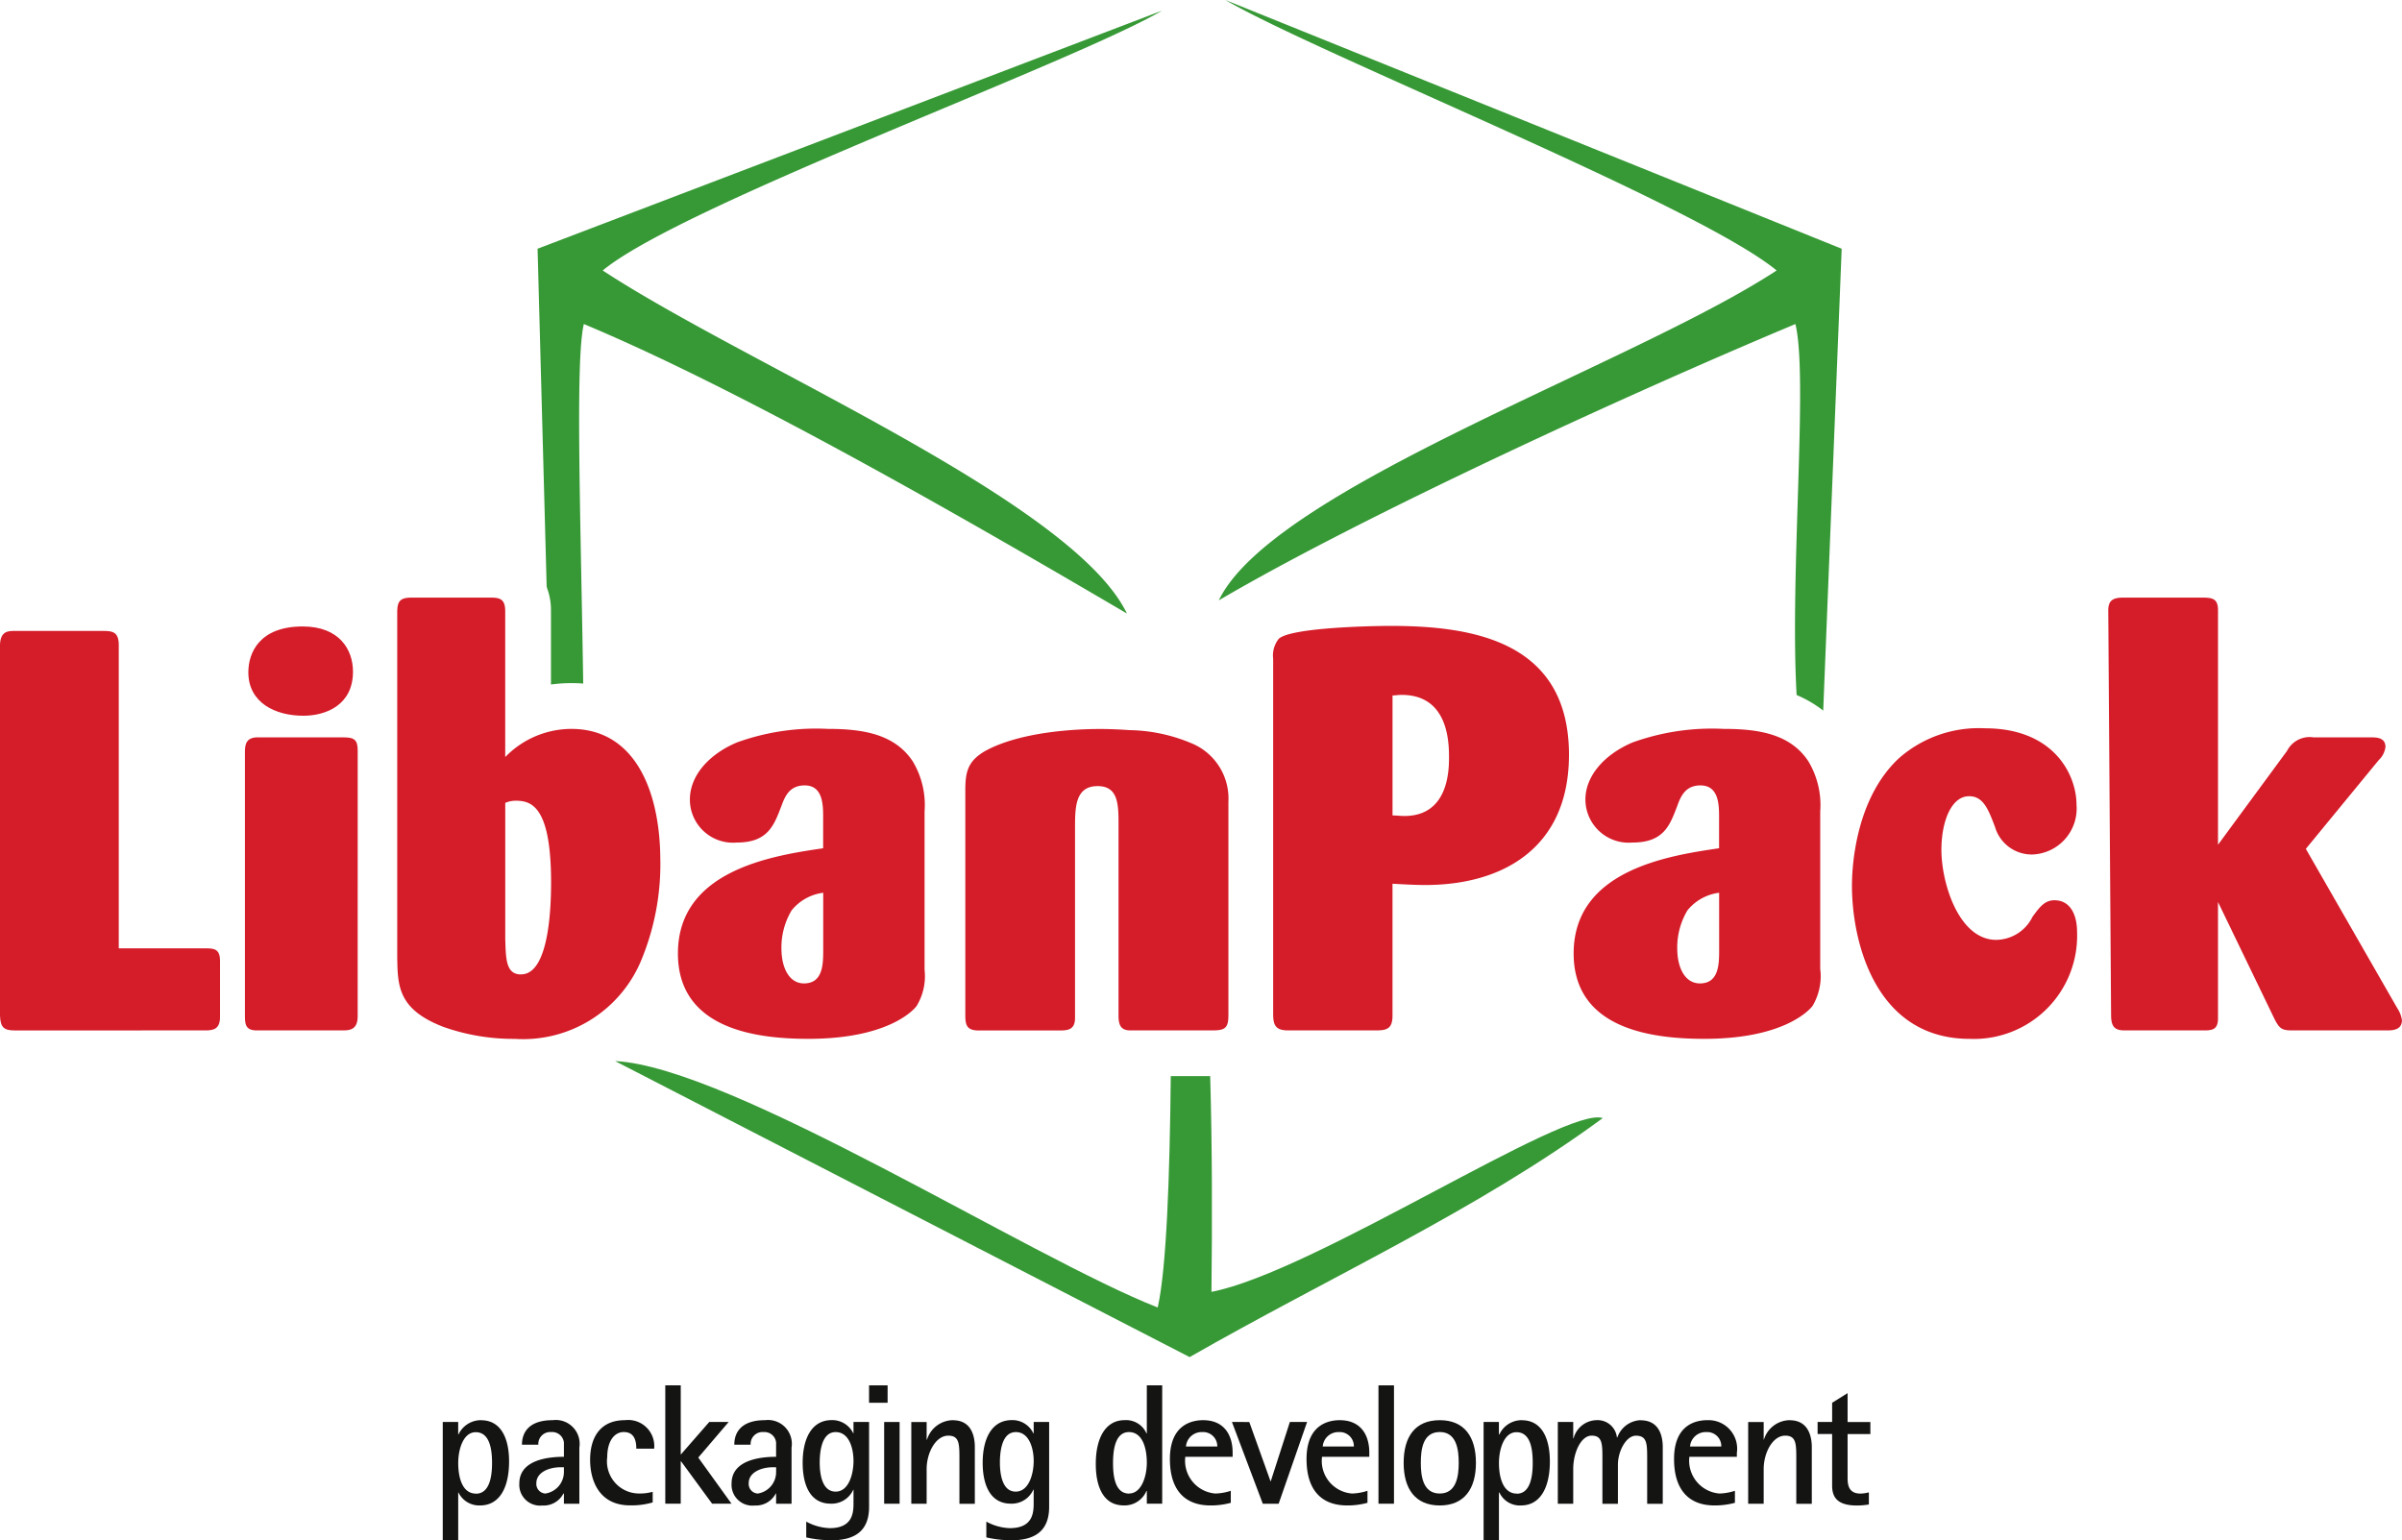 <svg xmlns="http://www.w3.org/2000/svg" width="163.519" height="104.871" viewBox="0 0 163.519 104.871">
  <g id="Group_1" data-name="Group 1" transform="translate(0 0)">
    <path id="Path_57" data-name="Path 57" d="M138.5,486.113,96.543,469.178c6.226,3.64,32.123,13.95,37.528,18.415-9.842,6.454-34.29,14.807-37.975,22.46,9.944-5.836,28.133-14.16,39.253-18.813.885,3.632-.393,16.935.083,25.257a8.053,8.053,0,0,1,1.811,1.061Z" transform="translate(-13.125 -469.178)" fill="#379936"/>
    <path id="Path_58" data-name="Path 58" d="M65.612,510.559v4.988A10.1,10.1,0,0,1,67,515.454c.272,0,.545.007.807.031-.164-11.043-.554-22.04.043-24.479,11.136,4.653,27.023,13.872,36.971,19.709-3.691-7.66-25.85-16.9-35.686-23.356,5.4-4.465,31.844-14.058,38.077-17.69L64.7,485.879l.619,23.029a.129.129,0,0,1,.028.078,4.267,4.267,0,0,1,.264,1.573" transform="translate(-28.104 -468.944)" fill="#379936"/>
    <path id="Path_59" data-name="Path 59" d="M105.216,534.863c-8.659-3.39-29.065-16.4-36.943-16.778l39.113,20.154c9.406-5.393,19.6-10,28.122-16.272-2.5-.88-19.712,10.505-26.637,11.829.055-4.987.05-9.9-.086-14.689H106.1c-.069,6.857-.288,13.084-.888,15.756" transform="translate(-26.399 -445.843)" fill="#379936"/>
    <path id="Path_60" data-name="Path 60" d="M53.91,525.456c.53,0,.994-.077.994-.919v-3.818c0-.849-.464-.849-.994-.849h-5.9V499.147c-.027-.809-.417-.888-1.04-.888H40.919c-.421,0-.962,0-.994.935v25.265c.032.834.3,1,1.033,1Z" transform="translate(-39.925 -455.303)" fill="#d51c29"/>
    <path id="Path_61" data-name="Path 61" d="M55.114,504.131c1.535,0,3.381-.725,3.381-3,0-1.5-.922-3.078-3.424-3.078-2.926,0-3.7,1.77-3.7,3.118,0,2.08,1.843,2.96,3.745,2.96" transform="translate(-34.465 -455.401)" fill="#d51c29"/>
    <path id="Path_62" data-name="Path 62" d="M58.89,504.086c0-.725-.2-.92-.944-.92H52.179c-.88-.038-.966.459-.966,1V522.04c0,.609,0,1.076.8,1.076h5.9c.468,0,.975-.077.975-.957Z" transform="translate(-34.539 -452.963)" fill="#d51c29"/>
    <path id="Path_63" data-name="Path 63" d="M76.143,514.64c0-4.708-1.7-8.978-6.059-8.978a6.292,6.292,0,0,0-4.5,1.917v-9.929c0-.849-.375-.928-1.041-.928h-5.31c-.846,0-1,.273-1,1.044v23.489c.038,1.886.038,3.507,3.157,4.7a14.282,14.282,0,0,0,4.846.811,8.71,8.71,0,0,0,8.561-5.238,17.1,17.1,0,0,0,1.349-6.888m-9.48,7.739c-1.037,0-1.037-1.044-1.08-2.433V510.7a1.756,1.756,0,0,1,.728-.148c1.083,0,2.393.428,2.393,5.58,0,1.737-.152,6.242-2.041,6.242" transform="translate(-31.191 -456.036)" fill="#d51c29"/>
    <path id="Path_64" data-name="Path 64" d="M87.959,519.18V508.394a5.766,5.766,0,0,0-.811-3.421c-1.235-1.855-3.4-2.2-5.783-2.2a15.855,15.855,0,0,0-6.191.927c-1.976.841-3.191,2.315-3.191,3.88a2.936,2.936,0,0,0,3.191,2.931c2.115,0,2.532-1.161,3.036-2.479.238-.638.533-1.411,1.589-1.411,1.256,0,1.256,1.356,1.256,2.2V510.9c-3.387.5-9.886,1.465-9.886,7.161,0,5.2,5.431,5.814,8.883,5.814,5.324,0,7.1-1.886,7.361-2.229a3.911,3.911,0,0,0,.547-2.47m-6.9-1.389c0,.967,0,2.315-1.31,2.315-1,0-1.535-1.044-1.535-2.391a4.906,4.906,0,0,1,.693-2.581,3.294,3.294,0,0,1,2.152-1.2Z" transform="translate(-25.018 -453.148)" fill="#d51c29"/>
    <path id="Path_65" data-name="Path 65" d="M102.323,522.344v-14.6a4.068,4.068,0,0,0-2.548-4.006,11.27,11.27,0,0,0-4.185-.88c-.663-.047-1.365-.078-2-.078-1.9,0-5.369.226-7.677,1.418-1.383.733-1.5,1.551-1.5,2.814v15.219c0,.694.078,1.075.92,1.075h5.391c.62,0,1.158,0,1.158-.857v-12.89c0-1.425,0-2.891,1.539-2.891,1.391,0,1.422,1.223,1.422,2.579V522.3c0,.764.238,1.03.931,1h5.471c.771,0,1.075-.117,1.075-.957" transform="translate(-18.698 -453.148)" fill="#d51c29"/>
    <path id="Path_66" data-name="Path 66" d="M118.739,506.809c0-7.737-6.539-8.782-12.135-8.782-1.387,0-6.811.117-7.625.88a1.83,1.83,0,0,0-.378,1.356v24.182c0,.811.195,1.121,1.035,1.121h5.971c.733,0,1.118-.117,1.118-1v-8.985c.885.047,1.539.086,2.236.086,5.155,0,9.777-2.431,9.777-8.861m-11.2,4.163c-.23,0-.62-.04-.811-.04v-8.167c.191,0,.386-.039.619-.039,3.114,0,3.226,3.086,3.226,4.232,0,.818,0,4.013-3.034,4.013" transform="translate(-11.929 -455.413)" fill="#d51c29"/>
    <path id="Path_67" data-name="Path 67" d="M129.238,519.18V508.394a5.8,5.8,0,0,0-.811-3.421c-1.227-1.855-3.381-2.2-5.774-2.2a15.955,15.955,0,0,0-6.2.927c-1.963.841-3.2,2.315-3.2,3.88a2.947,2.947,0,0,0,3.2,2.931c2.127,0,2.545-1.161,3.047-2.479.233-.638.538-1.411,1.582-1.411,1.27,0,1.27,1.356,1.27,2.2V510.9c-3.39.5-9.9,1.465-9.9,7.161,0,5.2,5.431,5.814,8.9,5.814,5.315,0,7.083-1.886,7.356-2.229a3.963,3.963,0,0,0,.538-2.47m-6.889-1.389c0,.967,0,2.315-1.309,2.315-1.006,0-1.544-1.044-1.544-2.391a4.91,4.91,0,0,1,.694-2.581,3.3,3.3,0,0,1,2.158-1.2Z" transform="translate(-5.324 -453.148)" fill="#d51c29"/>
    <path id="Path_68" data-name="Path 68" d="M140.6,516.612c0-1.114-.424-2.158-1.544-2.158-.681,0-1.028.5-1.487,1.121a2.79,2.79,0,0,1-2.471,1.575c-2.541,0-3.733-3.849-3.733-6.126,0-1.956.682-3.654,1.886-3.654.962,0,1.306.88,1.77,2.112a2.6,2.6,0,0,0,2.579,1.854,3.133,3.133,0,0,0,2.962-3.39c0-2-1.505-5.2-6.235-5.2a8.22,8.22,0,0,0-5.86,2.043c-2.892,2.7-3.192,7.2-3.192,8.665,0,3.889,1.625,10.436,8.015,10.436a7.028,7.028,0,0,0,7.31-7.279" transform="translate(0.799 -453.161)" fill="#d51c29"/>
    <path id="Path_69" data-name="Path 69" d="M150.536,513.829l4.965-6.047a1.469,1.469,0,0,0,.456-.889c0-.654-.62-.654-1-.654h-3.892a1.727,1.727,0,0,0-1.808.92l-4.7,6.39V497.572c0-.81-.417-.849-1.123-.849h-5.31c-.725,0-1.037.188-1.037.882l.192,27.532c0,.78.229,1.052.916,1.052h5.4c.545,0,.962-.038.962-.809v-7.934l3.846,7.964c.35.7.545.779,1.239.779h6.4c.352,0,1.037,0,1.037-.693a1.977,1.977,0,0,0-.312-.811Z" transform="translate(6.436 -456.036)" fill="#d51c29"/>
    <path id="Path_70" data-name="Path 70" d="M62.947,534.636a1.689,1.689,0,0,0-1.547.974h-.019v-.85H60.33v8.058h1.052v-3.257H61.4a1.566,1.566,0,0,0,1.477.88c1.27,0,1.968-1.137,1.968-3,0-1.575-.557-2.8-1.9-2.8m-.362,4.994c-.923,0-1.2-1.1-1.2-2.08,0-.92.335-2.1,1.192-2.1.987,0,1.111,1.256,1.111,2.1,0,1.169-.276,2.087-1.1,2.087" transform="translate(-30.189 -437.946)" fill="#141413"/>
    <path id="Path_71" data-name="Path 71" d="M66.123,534.636c-1.563,0-2.084.787-2.084,1.668h1.114a.81.81,0,0,1,.88-.858.8.8,0,0,1,.861.718v.966c-1.423,0-3.035.359-3.035,1.815a1.414,1.414,0,0,0,1.567,1.5,1.51,1.51,0,0,0,1.433-.811h.035v.694h1.052V536.5a1.624,1.624,0,0,0-1.823-1.863m.771,3.514a1.483,1.483,0,0,1-1.266,1.48.654.654,0,0,1-.609-.716c0-.709.827-1.075,1.66-1.075h.214Z" transform="translate(-28.505 -437.946)" fill="#141413"/>
    <path id="Path_72" data-name="Path 72" d="M69.426,535.445c.764,0,.84.709.84,1.13h1.216a1.777,1.777,0,0,0-1.991-1.939c-1.663,0-2.369,1.152-2.369,2.7,0,1.38.592,3.1,2.716,3.1a5.11,5.11,0,0,0,1.544-.2v-.725a3.1,3.1,0,0,1-.88.117,2.189,2.189,0,0,1-2.214-2.486c0-1.028.449-1.7,1.139-1.7" transform="translate(-26.949 -437.946)" fill="#141413"/>
    <path id="Path_73" data-name="Path 73" d="M74.9,535.525H73.579l-1.94,2.221v-4.715H70.586v8.058h1.052v-2.883h.024l2.112,2.883h1.321l-2.264-3.141Z" transform="translate(-25.296 -438.712)" fill="#141413"/>
    <path id="Path_74" data-name="Path 74" d="M75.908,534.636c-1.558,0-2.081.787-2.081,1.668h1.111a.812.812,0,0,1,.889-.858.793.793,0,0,1,.845.718v.966c-1.411,0-3.031.359-3.031,1.815a1.418,1.418,0,0,0,1.582,1.5,1.517,1.517,0,0,0,1.425-.811h.024v.694h1.052V536.5a1.622,1.622,0,0,0-1.815-1.863m.764,3.514a1.475,1.475,0,0,1-1.251,1.48.656.656,0,0,1-.614-.716c0-.709.829-1.075,1.656-1.075h.21Z" transform="translate(-23.838 -437.946)" fill="#141413"/>
    <path id="Path_75" data-name="Path 75" d="M80.378,535.531h-.016a1.588,1.588,0,0,0-1.461-.9c-1.415,0-1.984,1.332-1.984,2.907,0,1.418.452,2.782,1.91,2.782a1.609,1.609,0,0,0,1.535-.95h.016v.864c0,.623,0,1.753-1.617,1.753a3.568,3.568,0,0,1-1.6-.445v1.076a7.908,7.908,0,0,0,1.706.195c1.651,0,2.572-.669,2.572-2.275V534.76H80.378ZM79.162,539.5c-.944,0-1.084-1.246-1.084-1.979,0-.842.171-2.074,1.084-2.074.931,0,1.216,1.13,1.216,1.965,0,.888-.324,2.089-1.216,2.089" transform="translate(-22.275 -437.946)" fill="#141413"/>
    <rect id="Rectangle_15" data-name="Rectangle 15" width="1.263" height="1.185" transform="translate(59.162 94.32)" fill="#141413"/>
    <rect id="Rectangle_16" data-name="Rectangle 16" width="1.052" height="5.565" transform="translate(60.19 96.814)" fill="#141413"/>
    <path id="Path_76" data-name="Path 76" d="M84.76,534.636a1.875,1.875,0,0,0-1.768,1.325h-.024v-1.2H81.924v5.565h1.044v-2.36c0-1.108.616-2.276,1.473-2.276.759,0,.759.569.759,1.6v3.04h1.049v-3.857c0-.694-.2-1.832-1.489-1.832" transform="translate(-19.886 -437.946)" fill="#141413"/>
    <path id="Path_77" data-name="Path 77" d="M88.685,535.531h-.024a1.572,1.572,0,0,0-1.458-.9c-1.418,0-1.99,1.332-1.99,2.907,0,1.418.462,2.782,1.92,2.782a1.607,1.607,0,0,0,1.527-.95h.024v.864c0,.623,0,1.753-1.622,1.753a3.536,3.536,0,0,1-1.6-.445v1.076a7.733,7.733,0,0,0,1.7.195c1.651,0,2.576-.669,2.576-2.275V534.76H88.685ZM87.458,539.5c-.932,0-1.072-1.246-1.072-1.979,0-.842.164-2.074,1.084-2.074s1.216,1.13,1.216,1.965c0,.888-.328,2.089-1.228,2.089" transform="translate(-18.316 -437.946)" fill="#141413"/>
    <path id="Path_78" data-name="Path 78" d="M93.9,536.3h-.024a1.517,1.517,0,0,0-1.485-.9c-1.263,0-1.965,1.152-1.965,2.984,0,1.6.547,2.821,1.9,2.821a1.61,1.61,0,0,0,1.547-.981H93.9v.864h1.047v-8.058H93.9Zm-1.208,4.1c-.978,0-1.092-1.247-1.092-2.087,0-1.161.261-2.1,1.084-2.1.932,0,1.216,1.115,1.216,2.081,0,.92-.359,2.1-1.208,2.1" transform="translate(-15.829 -438.712)" fill="#141413"/>
    <path id="Path_79" data-name="Path 79" d="M96.114,534.636c-.716,0-2.272.257-2.272,2.641,0,2.183,1.075,3.164,2.762,3.164a5.091,5.091,0,0,0,1.384-.179v-.818a3.614,3.614,0,0,1-1.044.186,2.236,2.236,0,0,1-2.053-2.5h3.222v-.273c0-1.3-.651-2.22-2-2.22m-1.177,1.792a1.07,1.07,0,0,1,1.111-.982.962.962,0,0,1,1.021.982Z" transform="translate(-14.2 -437.946)" fill="#141413"/>
    <path id="Path_80" data-name="Path 80" d="M99.342,538.757h-.015l-1.446-4.037H96.7l2.1,5.565H99.88l1.936-5.565h-1.173Z" transform="translate(-12.834 -437.906)" fill="#141413"/>
    <path id="Path_81" data-name="Path 81" d="M102.406,534.636c-.713,0-2.267.257-2.267,2.641,0,2.183,1.075,3.164,2.762,3.164a5.106,5.106,0,0,0,1.387-.179v-.818a3.7,3.7,0,0,1-1.052.186,2.229,2.229,0,0,1-2.043-2.5h3.219v-.273c0-1.3-.65-2.22-2.006-2.22m-1.165,1.792a1.066,1.066,0,0,1,1.106-.982.957.957,0,0,1,1.013.982Z" transform="translate(-11.195 -437.946)" fill="#141413"/>
    <rect id="Rectangle_17" data-name="Rectangle 17" width="1.056" height="8.058" transform="translate(93.841 94.32)" fill="#141413"/>
    <path id="Path_82" data-name="Path 82" d="M107.074,534.636c-1.68,0-2.459,1.13-2.459,2.907,0,1.754.78,2.9,2.459,2.9s2.462-1.145,2.462-2.9c0-1.777-.792-2.907-2.462-2.907m0,4.994c-1.158,0-1.29-1.207-1.29-2.087,0-.905.131-2.1,1.29-2.1,1.142,0,1.29,1.192,1.29,2.1,0,.881-.148,2.087-1.29,2.087" transform="translate(-9.06 -437.946)" fill="#141413"/>
    <path id="Path_83" data-name="Path 83" d="M110.908,534.636a1.67,1.67,0,0,0-1.535.974h-.031v-.85H108.3v8.058h1.044v-3.257h.031a1.527,1.527,0,0,0,1.48.88c1.251,0,1.956-1.137,1.956-3,0-1.575-.557-2.8-1.9-2.8m-.35,4.994c-.935,0-1.216-1.1-1.216-2.08,0-.92.335-2.1,1.192-2.1,1,0,1.106,1.256,1.106,2.1,0,1.169-.269,2.087-1.083,2.087" transform="translate(-7.302 -437.946)" fill="#141413"/>
    <path id="Path_84" data-name="Path 84" d="M117.357,534.636a1.752,1.752,0,0,0-1.585,1.176h-.028a1.323,1.323,0,0,0-1.4-1.176,1.651,1.651,0,0,0-1.551,1.238h-.024V534.76h-1.049v5.565h1.049v-2.36c0-1.108.521-2.276,1.254-2.276s.733.569.733,1.6v3.04h1.056v-2.657c0-.943.569-1.979,1.223-1.979.768,0,.768.554.768,1.6v3.04h1.061v-3.857c0-.694-.2-1.832-1.505-1.832" transform="translate(-5.67 -437.946)" fill="#141413"/>
    <path id="Path_85" data-name="Path 85" d="M119.337,534.636c-.709,0-2.26.257-2.26,2.641,0,2.183,1.083,3.164,2.75,3.164a5.171,5.171,0,0,0,1.394-.179v-.818a3.716,3.716,0,0,1-1.052.186,2.242,2.242,0,0,1-2.049-2.5h3.233v-.273a1.945,1.945,0,0,0-2.018-2.22m-1.17,1.792a1.071,1.071,0,0,1,1.115-.982.958.958,0,0,1,1.013.982Z" transform="translate(-3.114 -437.946)" fill="#141413"/>
    <path id="Path_86" data-name="Path 86" d="M123.329,534.636a1.863,1.863,0,0,0-1.765,1.325h-.015v-1.2h-1.056v5.565h1.056v-2.36c0-1.108.607-2.276,1.465-2.276.755,0,.755.569.755,1.6v3.04h1.056v-3.857c0-.694-.214-1.832-1.5-1.832" transform="translate(-1.484 -437.946)" fill="#141413"/>
    <path id="Path_87" data-name="Path 87" d="M125.734,533.39l-1.052.656v1.309h-.99v.818h.99V539.7c0,.747.331,1.34,1.668,1.34a4.891,4.891,0,0,0,.833-.069v-.826a2.511,2.511,0,0,1-.569.084c-.811,0-.88-.592-.88-1.083v-2.969h1.551v-.818h-1.551Z" transform="translate(0.043 -438.541)" fill="#141413"/>
  </g>
</svg>
